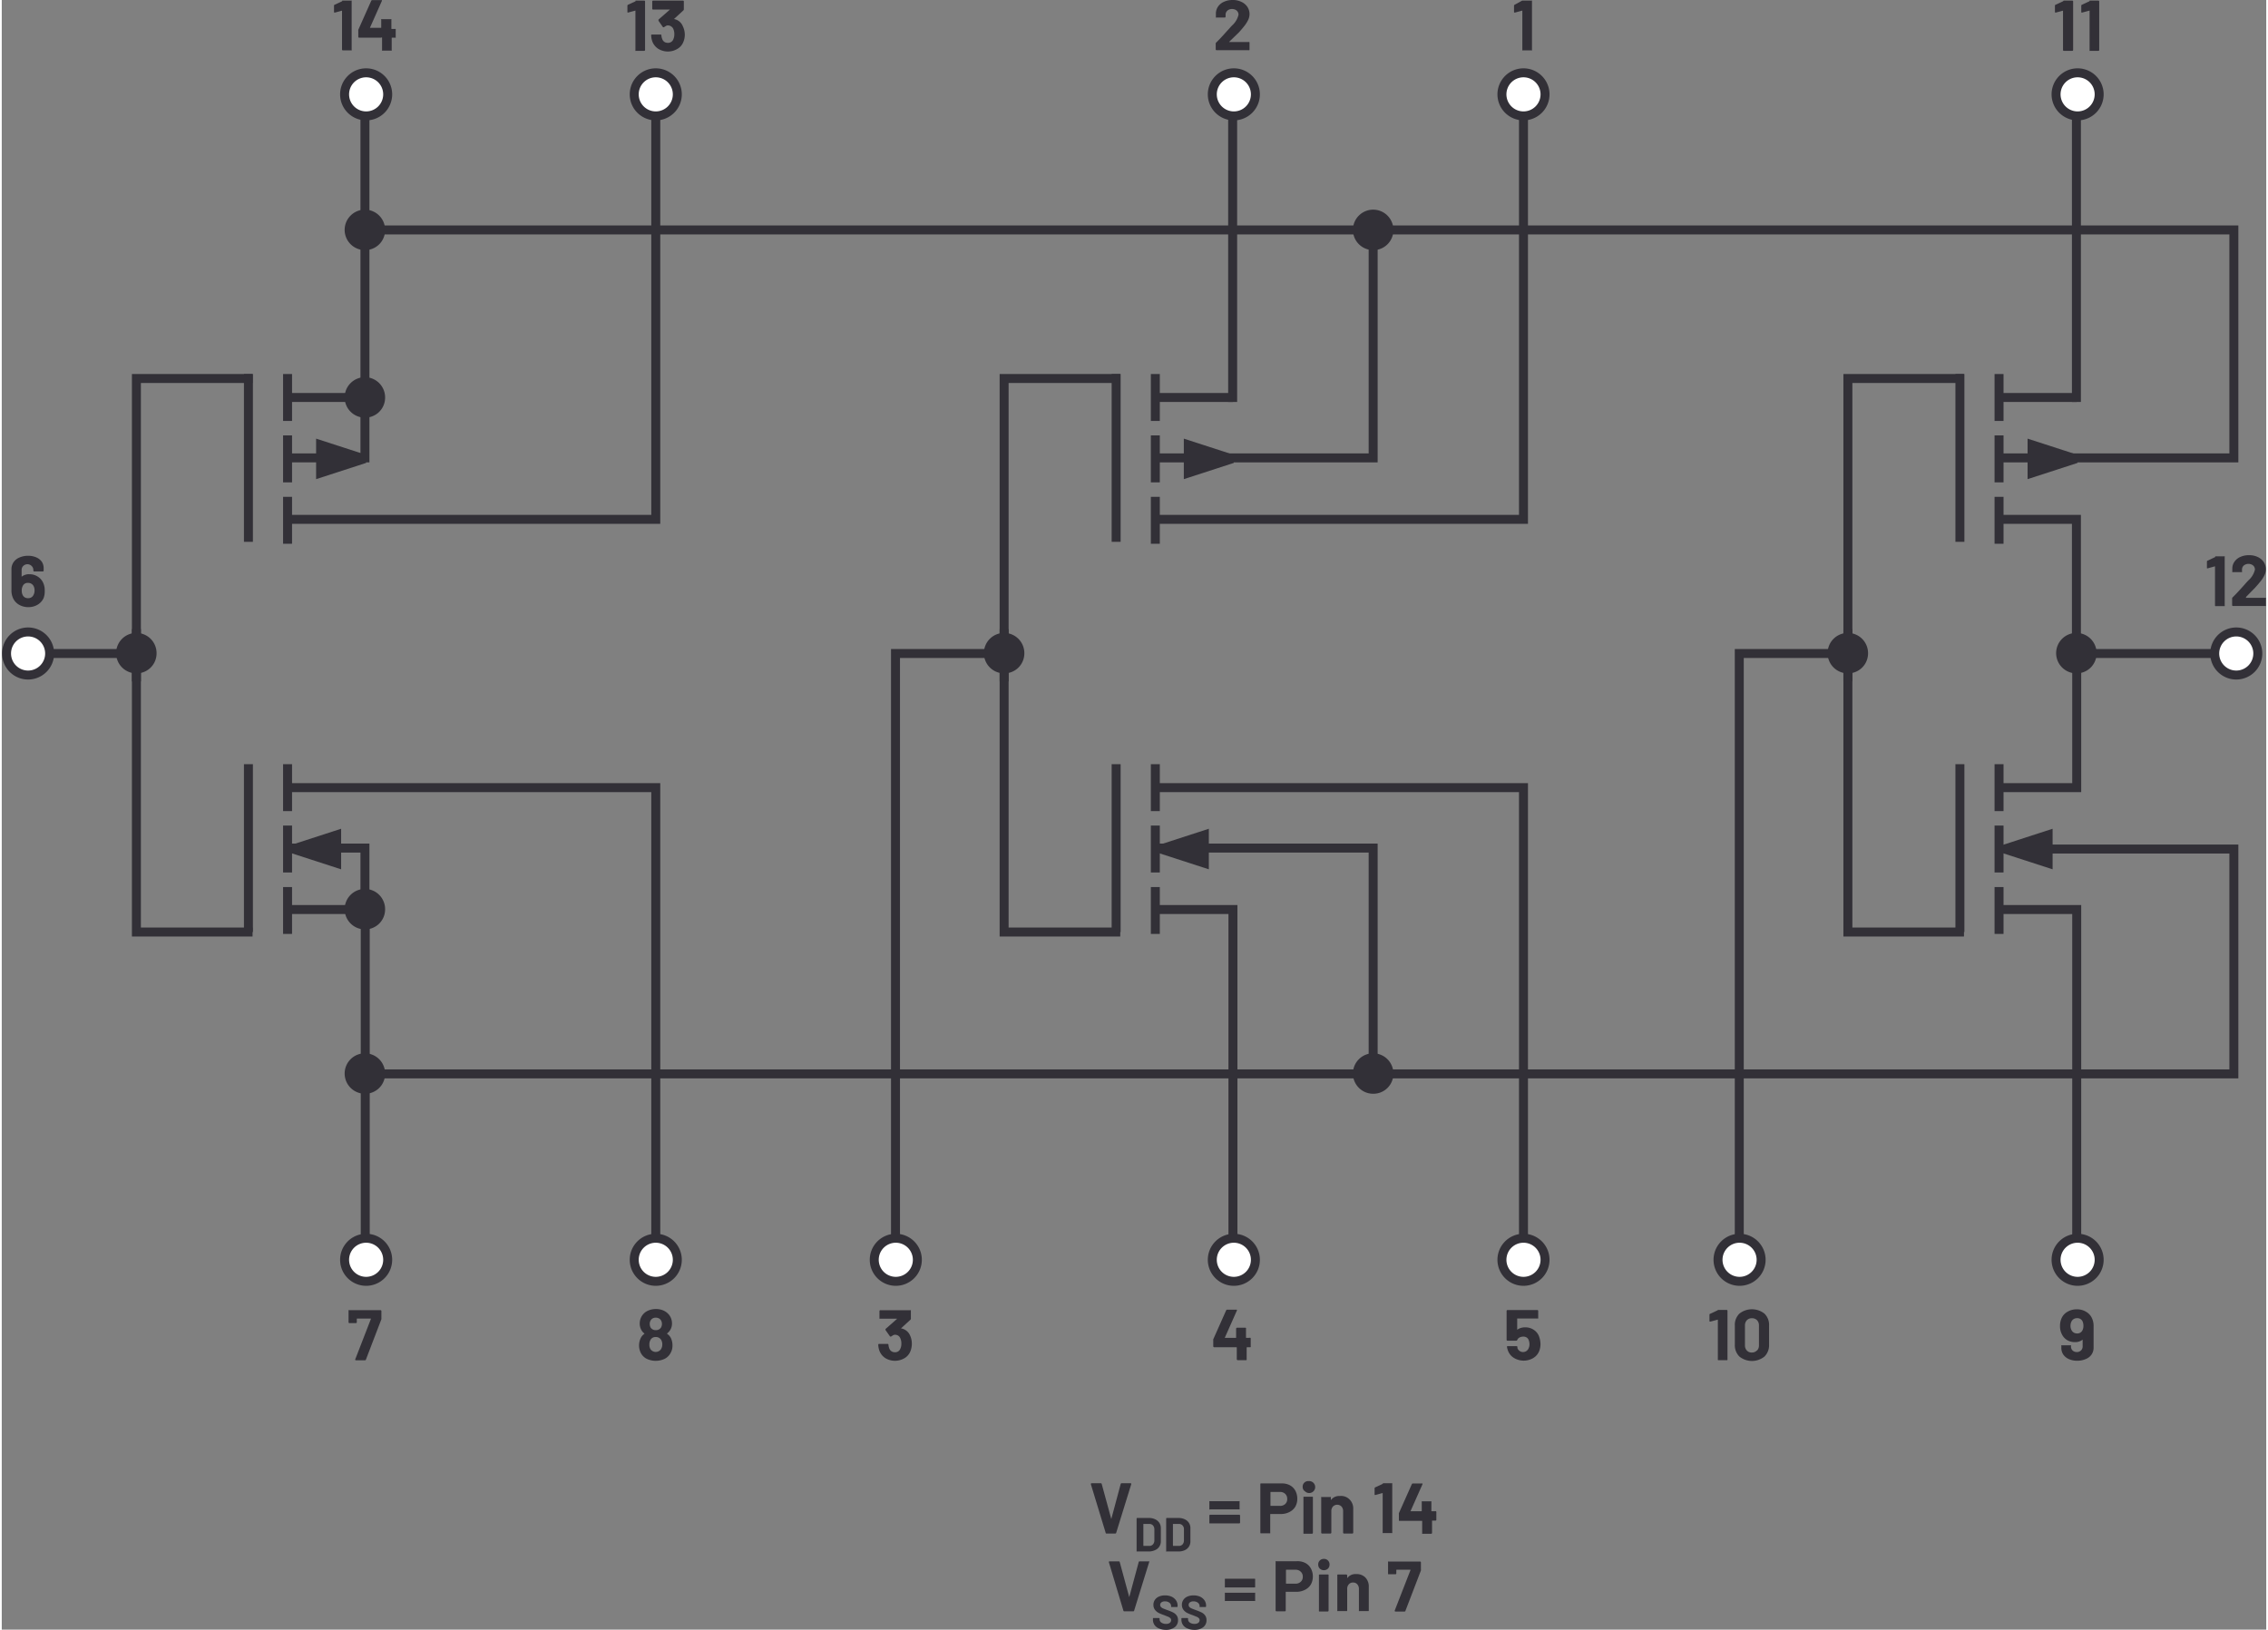 <svg id="bc1042e9-8dae-4347-b595-cf3481508be3" data-name="Layer 1" xmlns="http://www.w3.org/2000/svg" width="5.26in" height="3.78in" viewBox="0 0 378.41 272.36"><rect x="0" y="0" width="378.41" height="272.36" fill="#808080" stroke="none"/><g id="a6d3cfc4-4f9c-4285-aca2-f71dfb613af4" data-name="Junction Point (Filled)"><path d="M25.37,110.92h0a2.88,2.88,0,1,0-2.87,2.82,2.84,2.84,0,0,0,2.87-2.82Z" transform="translate(0 -1.7)" fill="#323037" stroke="#323037" stroke-miterlimit="14.3"/><path d="M63.56,68.13h0A2.88,2.88,0,1,0,60.69,71a2.84,2.84,0,0,0,2.87-2.82Z" transform="translate(0 -1.7)" fill="#323037" stroke="#323037" stroke-miterlimit="14.3"/><path d="M63.56,153.71h0a2.88,2.88,0,1,0-2.87,2.82,2.84,2.84,0,0,0,2.87-2.82Z" transform="translate(0 -1.7)" fill="#323037" stroke="#323037" stroke-miterlimit="14.3"/><path d="M63.56,181.18h0A2.88,2.88,0,1,0,60.69,184a2.84,2.84,0,0,0,2.87-2.82Z" transform="translate(0 -1.7)" fill="#323037" stroke="#323037" stroke-miterlimit="14.3"/><path d="M63.56,40.14h0A2.88,2.88,0,1,0,60.69,43a2.84,2.84,0,0,0,2.87-2.81Z" transform="translate(0 -1.7)" fill="#323037" stroke="#323037" stroke-miterlimit="14.3"/><path d="M170.38,110.92h0a2.88,2.88,0,1,0-2.88,2.82,2.84,2.84,0,0,0,2.88-2.82Z" transform="translate(0 -1.7)" fill="#323037" stroke="#323037" stroke-miterlimit="14.3"/><path d="M232.05,40.14h0A2.88,2.88,0,1,0,229.17,43a2.84,2.84,0,0,0,2.88-2.81Z" transform="translate(0 -1.7)" fill="#323037" stroke="#323037" stroke-miterlimit="14.3"/><path d="M232.05,181.18h0a2.88,2.88,0,1,0-2.88,2.82,2.84,2.84,0,0,0,2.88-2.82Z" transform="translate(0 -1.7)" fill="#323037" stroke="#323037" stroke-miterlimit="14.3"/><path d="M311.37,110.92h0a2.88,2.88,0,1,0-2.87,2.82,2.84,2.84,0,0,0,2.87-2.82Z" transform="translate(0 -1.7)" fill="#323037" stroke="#323037" stroke-miterlimit="14.3"/><path d="M349.56,110.92h0a2.88,2.88,0,1,0-2.87,2.82,2.84,2.84,0,0,0,2.87-2.82Z" transform="translate(0 -1.7)" fill="#323037" stroke="#323037" stroke-miterlimit="14.3"/></g><g id="eda390c2-3463-41a9-877a-69df881fb823" data-name="MOSFET, P-Channel, Enhancement Mode"><polyline points="41.91 155.77 22.5 155.77 22.5 105.14" fill="none" stroke="#323037" stroke-miterlimit="14.3" stroke-width="1.5"/><line x1="41.22" y1="127.72" x2="41.22" y2="155.77" fill="none" stroke="#323037" stroke-linejoin="bevel" stroke-width="1.5"/><line x1="47.76" y1="127.72" x2="47.76" y2="135.56" fill="none" stroke="#323037" stroke-linejoin="bevel" stroke-width="1.5"/><line x1="47.76" y1="137.98" x2="47.76" y2="145.82" fill="none" stroke="#323037" stroke-linejoin="bevel" stroke-width="1.5"/><line x1="47.76" y1="148.25" x2="47.76" y2="156.09" fill="none" stroke="#323037" stroke-linejoin="bevel" stroke-width="1.5"/><line x1="60.69" y1="152.01" x2="60.69" y2="141.74" fill="none" stroke="#323037" stroke-linecap="square" stroke-linejoin="bevel" stroke-width="1.5"/><line x1="60.74" y1="141.74" x2="47.82" y2="141.74" fill="none" stroke="#323037" stroke-linejoin="bevel" stroke-width="1.5"/><polyline points="47.82 131.64 109.29 131.64 109.29 206.95" fill="none" stroke="#323037" stroke-miterlimit="14.3" stroke-width="1.5"/><polyline points="47.82 152.01 60.74 152.01 60.74 206.95" fill="none" stroke="#323037" stroke-miterlimit="14.3" stroke-width="1.5"/><line x1="22.5" y1="109.22" x2="8.13" y2="109.22" fill="none" stroke="#323037" stroke-linejoin="bevel" stroke-width="1.5"/><line x1="369.82" y1="109.22" x2="348.27" y2="109.22" fill="none" stroke="#323037" stroke-linejoin="bevel" stroke-width="1.5"/><polyline points="48.36 141.22 56.71 138.51 56.71 145.29 48.35 142.58" fill="#323037"/><polyline points="41.91 63.26 22.5 63.26 22.5 113.89" fill="none" stroke="#323037" stroke-miterlimit="14.3" stroke-width="1.5"/><line x1="41.22" y1="62.51" x2="41.22" y2="90.56" fill="none" stroke="#323037" stroke-linejoin="bevel" stroke-width="1.5"/><line x1="47.76" y1="62.51" x2="47.76" y2="70.35" fill="none" stroke="#323037" stroke-linejoin="bevel" stroke-width="1.5"/><line x1="47.76" y1="72.77" x2="47.76" y2="80.62" fill="none" stroke="#323037" stroke-linejoin="bevel" stroke-width="1.5"/><line x1="47.76" y1="83.04" x2="47.76" y2="90.88" fill="none" stroke="#323037" stroke-linejoin="bevel" stroke-width="1.5"/><line x1="60.69" y1="19.37" x2="60.69" y2="76.53" fill="none" stroke="#323037" stroke-linecap="square" stroke-linejoin="bevel" stroke-width="1.5"/><line x1="60.74" y1="76.53" x2="47.82" y2="76.53" fill="none" stroke="#323037" stroke-linejoin="bevel" stroke-width="1.5"/><line x1="60.74" y1="66.43" x2="47.82" y2="66.43" fill="none" stroke="#323037" stroke-linejoin="bevel" stroke-width="1.5"/><polyline points="47.82 86.8 109.29 86.8 109.29 19.37" fill="none" stroke="#323037" stroke-miterlimit="14.3" stroke-width="1.5"/><polyline points="60.88 77.37 52.53 80.08 52.53 73.31 60.89 76.02" fill="#323037"/><polyline points="186.91 155.77 167.5 155.77 167.5 105.14" fill="none" stroke="#323037" stroke-miterlimit="14.3" stroke-width="1.5"/><line x1="186.22" y1="127.72" x2="186.22" y2="155.77" fill="none" stroke="#323037" stroke-linejoin="bevel" stroke-width="1.5"/><line x1="192.77" y1="127.72" x2="192.77" y2="135.56" fill="none" stroke="#323037" stroke-linejoin="bevel" stroke-width="1.5"/><line x1="192.77" y1="137.98" x2="192.77" y2="145.82" fill="none" stroke="#323037" stroke-linejoin="bevel" stroke-width="1.5"/><line x1="192.77" y1="148.25" x2="192.77" y2="156.09" fill="none" stroke="#323037" stroke-linejoin="bevel" stroke-width="1.5"/><polyline points="192.82 141.74 229.17 141.74 229.17 179.48" fill="none" stroke="#323037" stroke-miterlimit="14.3" stroke-width="1.5"/><polyline points="192.82 131.64 254.29 131.64 254.29 206.95" fill="none" stroke="#323037" stroke-miterlimit="14.3" stroke-width="1.5"/><polyline points="192.82 152.01 205.74 152.01 205.74 206.95" fill="none" stroke="#323037" stroke-miterlimit="14.3" stroke-width="1.5"/><polyline points="193.36 141.22 201.71 138.51 201.71 145.29 193.35 142.58" fill="#323037"/><polyline points="186.91 63.26 167.5 63.26 167.5 113.89" fill="none" stroke="#323037" stroke-miterlimit="14.3" stroke-width="1.5"/><line x1="186.22" y1="62.51" x2="186.22" y2="90.56" fill="none" stroke="#323037" stroke-linejoin="bevel" stroke-width="1.5"/><line x1="192.77" y1="62.51" x2="192.77" y2="70.35" fill="none" stroke="#323037" stroke-linejoin="bevel" stroke-width="1.5"/><line x1="192.77" y1="72.77" x2="192.77" y2="80.62" fill="none" stroke="#323037" stroke-linejoin="bevel" stroke-width="1.5"/><line x1="192.77" y1="83.04" x2="192.77" y2="90.88" fill="none" stroke="#323037" stroke-linejoin="bevel" stroke-width="1.5"/><line x1="205.69" y1="19.37" x2="205.69" y2="66.43" fill="none" stroke="#323037" stroke-linecap="square" stroke-linejoin="bevel" stroke-width="1.5"/><polyline points="192.82 76.53 229.17 76.53 229.17 38.43" fill="none" stroke="#323037" stroke-miterlimit="14.3" stroke-width="1.5"/><line x1="205.74" y1="66.43" x2="192.82" y2="66.43" fill="none" stroke="#323037" stroke-linejoin="bevel" stroke-width="1.5"/><polyline points="192.82 86.8 254.29 86.8 254.29 19.37" fill="none" stroke="#323037" stroke-miterlimit="14.3" stroke-width="1.5"/><polyline points="205.88 77.37 197.53 80.08 197.53 73.31 205.89 76.02" fill="#323037"/><polyline points="327.9 155.77 308.5 155.77 308.5 105.14" fill="none" stroke="#323037" stroke-miterlimit="14.3" stroke-width="1.5"/><line x1="327.22" y1="127.72" x2="327.22" y2="155.77" fill="none" stroke="#323037" stroke-linejoin="bevel" stroke-width="1.5"/><line x1="333.76" y1="127.72" x2="333.76" y2="135.56" fill="none" stroke="#323037" stroke-linejoin="bevel" stroke-width="1.5"/><line x1="333.76" y1="137.98" x2="333.76" y2="145.82" fill="none" stroke="#323037" stroke-linejoin="bevel" stroke-width="1.5"/><line x1="333.76" y1="148.25" x2="333.76" y2="156.09" fill="none" stroke="#323037" stroke-linejoin="bevel" stroke-width="1.5"/><path d="M346.69,143.45" transform="translate(0 -1.7)" fill="none" stroke="#323037" stroke-linecap="square" stroke-linejoin="bevel" stroke-width="1.5"/><path d="M346.69,153.71" transform="translate(0 -1.7)" fill="none" stroke="#323037" stroke-linecap="square" stroke-linejoin="bevel" stroke-width="1.5"/><polyline points="333.82 131.64 346.74 131.64 346.74 109.22" fill="none" stroke="#323037" stroke-miterlimit="14.3" stroke-width="1.5"/><polyline points="333.82 152.01 346.74 152.01 346.74 206.95" fill="none" stroke="#323037" stroke-miterlimit="14.3" stroke-width="1.5"/><polyline points="334.36 141.22 342.71 138.51 342.71 145.29 334.35 142.58" fill="#323037"/><polyline points="327.9 63.26 308.5 63.26 308.5 113.89" fill="none" stroke="#323037" stroke-miterlimit="14.3" stroke-width="1.5"/><line x1="327.22" y1="62.51" x2="327.22" y2="90.56" fill="none" stroke="#323037" stroke-linejoin="bevel" stroke-width="1.5"/><line x1="333.76" y1="62.51" x2="333.76" y2="70.35" fill="none" stroke="#323037" stroke-linejoin="bevel" stroke-width="1.5"/><line x1="333.76" y1="72.77" x2="333.76" y2="80.62" fill="none" stroke="#323037" stroke-linejoin="bevel" stroke-width="1.5"/><line x1="333.76" y1="83.04" x2="333.76" y2="90.88" fill="none" stroke="#323037" stroke-linejoin="bevel" stroke-width="1.5"/><line x1="346.69" y1="19.37" x2="346.69" y2="66.43" fill="none" stroke="#323037" stroke-linecap="square" stroke-linejoin="bevel" stroke-width="1.5"/><polyline points="333.82 76.53 373 76.53 373 38.43 62.8 38.43" fill="none" stroke="#323037" stroke-miterlimit="14.3" stroke-width="1.5"/><line x1="346.74" y1="66.43" x2="333.82" y2="66.43" fill="none" stroke="#323037" stroke-linejoin="bevel" stroke-width="1.5"/><polyline points="333.82 86.8 346.69 86.8 346.69 109.22" fill="none" stroke="#323037" stroke-miterlimit="14.3" stroke-width="1.5"/><polyline points="346.88 77.37 338.53 80.08 338.53 73.31 346.89 76.02" fill="#323037"/><polyline points="63.56 179.48 373 179.48 373 141.9 340.28 141.9" fill="none" stroke="#323037" stroke-miterlimit="14.3" stroke-width="1.5"/></g><g id="b8168ae5-f757-40d2-ab6b-37b58ca0bbe1" data-name="Connection Point (Open)"><path d="M8,110.92H8a3.6,3.6,0,1,1-3.6-3.6,3.6,3.6,0,0,1,3.6,3.6Z" transform="translate(0 -1.7)" fill="#fff" stroke="#323037" stroke-miterlimit="14.3" stroke-width="1.5"/><path d="M377,110.92h0a3.6,3.6,0,1,1-3.59-3.6,3.6,3.6,0,0,1,3.59,3.6Z" transform="translate(0 -1.7)" fill="#fff" stroke="#323037" stroke-miterlimit="14.3" stroke-width="1.5"/><path d="M64.49,212.25h0a3.6,3.6,0,1,1-3.6-3.6,3.6,3.6,0,0,1,3.6,3.6Z" transform="translate(0 -1.7)" fill="#fff" stroke="#323037" stroke-miterlimit="14.3" stroke-width="1.5"/><path d="M112.89,212.25h0a3.6,3.6,0,1,1-3.6-3.6,3.6,3.6,0,0,1,3.6,3.6Z" transform="translate(0 -1.7)" fill="#fff" stroke="#323037" stroke-miterlimit="14.3" stroke-width="1.5"/><path d="M153,212.25h0a3.6,3.6,0,1,1-3.6-3.6,3.6,3.6,0,0,1,3.6,3.6Z" transform="translate(0 -1.7)" fill="#fff" stroke="#323037" stroke-miterlimit="14.3" stroke-width="1.5"/><path d="M64.49,17.47h0a3.6,3.6,0,1,1-3.6-3.6,3.6,3.6,0,0,1,3.6,3.6Z" transform="translate(0 -1.7)" fill="#fff" stroke="#323037" stroke-miterlimit="14.3" stroke-width="1.5"/><path d="M112.89,17.47h0a3.6,3.6,0,1,1-3.6-3.6,3.6,3.6,0,0,1,3.6,3.6Z" transform="translate(0 -1.7)" fill="#fff" stroke="#323037" stroke-miterlimit="14.3" stroke-width="1.5"/><path d="M209.49,212.25h0a3.6,3.6,0,1,1-3.6-3.6,3.6,3.6,0,0,1,3.6,3.6Z" transform="translate(0 -1.7)" fill="#fff" stroke="#323037" stroke-miterlimit="14.3" stroke-width="1.5"/><path d="M257.89,212.25h0a3.6,3.6,0,1,1-3.59-3.6,3.6,3.6,0,0,1,3.59,3.6Z" transform="translate(0 -1.7)" fill="#fff" stroke="#323037" stroke-miterlimit="14.3" stroke-width="1.5"/><path d="M209.49,17.47h0a3.6,3.6,0,1,1-3.6-3.6,3.6,3.6,0,0,1,3.6,3.6Z" transform="translate(0 -1.7)" fill="#fff" stroke="#323037" stroke-miterlimit="14.3" stroke-width="1.5"/><path d="M257.89,17.47h0a3.6,3.6,0,1,1-3.59-3.6,3.6,3.6,0,0,1,3.59,3.6Z" transform="translate(0 -1.7)" fill="#fff" stroke="#323037" stroke-miterlimit="14.3" stroke-width="1.5"/><polyline points="167.5 109.22 149.35 109.22 149.35 112.82 149.35 206.95" fill="none" stroke="#323037" stroke-miterlimit="14.3" stroke-width="1.5"/><path d="M294,212.25h0a3.6,3.6,0,1,1-3.6-3.6,3.6,3.6,0,0,1,3.6,3.6Z" transform="translate(0 -1.7)" fill="#fff" stroke="#323037" stroke-miterlimit="14.3" stroke-width="1.5"/><path d="M350.49,212.25h0a3.6,3.6,0,1,1-3.6-3.6,3.6,3.6,0,0,1,3.6,3.6Z" transform="translate(0 -1.7)" fill="#fff" stroke="#323037" stroke-miterlimit="14.3" stroke-width="1.5"/><path d="M350.49,17.47h0a3.6,3.6,0,1,1-3.6-3.6,3.6,3.6,0,0,1,3.6,3.6Z" transform="translate(0 -1.7)" fill="#fff" stroke="#323037" stroke-miterlimit="14.3" stroke-width="1.5"/><polyline points="308.5 109.22 290.35 109.22 290.35 112.82 290.35 206.95" fill="none" stroke="#323037" stroke-miterlimit="14.3" stroke-width="1.5"/></g><path d="M56.91,1.8h1.46a.13.13,0,0,1,.1,0,.18.18,0,0,1,0,.1v8.12a.18.18,0,0,1,0,.1.13.13,0,0,1-.1,0H57a.14.14,0,0,1-.14-.14V3.48s0,0,0,0a0,0,0,0,0,0,0l-1.18.32-.05,0c-.07,0-.11,0-.11-.14l0-1a.18.18,0,0,1,.1-.17l1.26-.58A.3.3,0,0,1,56.91,1.8Z" transform="translate(0 -1.7)" fill="#323037"/><path d="M65.83,6.58a.14.14,0,0,1,0,.1V7.9a.14.14,0,0,1,0,.1.12.12,0,0,1-.1,0h-.51a.05.05,0,0,0-.06.06v2a.18.18,0,0,1,0,.1.15.15,0,0,1-.11,0h-1.4a.12.12,0,0,1-.1,0,.13.13,0,0,1,0-.1v-2A.05.05,0,0,0,63.41,8H59.72a.14.14,0,0,1-.14-.14v-1a.67.67,0,0,1,0-.18l2.16-4.85a.18.18,0,0,1,.17-.11h1.5c.06,0,.09,0,.11,0a.14.14,0,0,1,0,.13l-2,4.5v0l0,0h1.83a.05.05,0,0,0,.06-.06V5a.13.13,0,0,1,0-.1.12.12,0,0,1,.1,0H65a.15.15,0,0,1,.11,0,.18.18,0,0,1,0,.1V6.48a.05.05,0,0,0,.06.06h.51A.12.12,0,0,1,65.83,6.58Z" transform="translate(0 -1.7)" fill="#323037"/><path d="M105.91,1.8h1.45a.14.14,0,0,1,.14.14v8.12a.14.14,0,0,1-.14.14H106a.15.15,0,0,1-.11,0,.18.18,0,0,1,0-.1V3.48s0,0,0,0,0,0-.05,0l-1.19.32,0,0c-.07,0-.1,0-.1-.14l0-1a.18.18,0,0,1,.11-.17l1.26-.58A.3.3,0,0,1,105.91,1.8Z" transform="translate(0 -1.7)" fill="#323037"/><path d="M114.14,7.46a3.09,3.09,0,0,1-.22,1.2,2.3,2.3,0,0,1-1,1.2,3.09,3.09,0,0,1-3.21,0,2.53,2.53,0,0,1-1-1.24,3.55,3.55,0,0,1-.19-1,.13.13,0,0,1,.15-.15h1.41a.13.13,0,0,1,.15.15,1.93,1.93,0,0,0,.13.58,1,1,0,0,0,.35.49,1,1,0,0,0,.58.17.93.93,0,0,0,.93-.58,2,2,0,0,0,.17-.84,2.08,2.08,0,0,0-.18-.93,1,1,0,0,0-.93-.56.47.47,0,0,0-.27.08,2.15,2.15,0,0,0-.35.22.19.19,0,0,1-.1,0,.12.12,0,0,1-.11-.07l-.7-1a.16.16,0,0,1,0-.09.17.17,0,0,1,0-.12l1.91-1.67a.08.08,0,0,0,0,0,0,0,0,0,0,0,0h-2.82a.14.14,0,0,1-.14-.14V1.94a.14.14,0,0,1,.14-.14h5a.14.14,0,0,1,.14.14V3.26a.25.25,0,0,1-.08.18l-1.57,1.44s0,0,0,0,0,0,0,0a1.94,1.94,0,0,1,1.49,1.23A3.16,3.16,0,0,1,114.14,7.46Z" transform="translate(0 -1.7)" fill="#323037"/><path d="M205.11,8.72a.05.05,0,0,0,0,0h3.25a.12.12,0,0,1,.1,0,.14.14,0,0,1,.05.1v1.17a.14.14,0,0,1-.05.1.12.12,0,0,1-.1,0H203a.14.14,0,0,1-.14-.14V9a.24.24,0,0,1,.07-.18c.39-.38.79-.8,1.2-1.25s.66-.74.77-.85.45-.51.68-.75a3.46,3.46,0,0,0,1.09-1.8.91.91,0,0,0-.29-.69,1.17,1.17,0,0,0-.79-.27,1.12,1.12,0,0,0-.78.27.9.9,0,0,0-.3.71v.3a.14.14,0,0,1-.14.14H203a.14.14,0,0,1-.11,0,.13.13,0,0,1,0-.1V3.88a2.08,2.08,0,0,1,.41-1.15,2.36,2.36,0,0,1,1-.76,3.4,3.4,0,0,1,1.38-.27,3.31,3.31,0,0,1,1.49.32,2.39,2.39,0,0,1,1,.86,2.18,2.18,0,0,1,.34,1.2,2.33,2.33,0,0,1-.25,1,5.77,5.77,0,0,1-.76,1.14c-.25.31-.51.62-.8.93L205.3,8.5l-.18.18S205.1,8.71,205.11,8.72Z" transform="translate(0 -1.7)" fill="#323037"/><path d="M254.15,1.8h1.45a.15.15,0,0,1,.11,0,.18.18,0,0,1,0,.1v8.12a.18.18,0,0,1,0,.1.15.15,0,0,1-.11,0h-1.4a.13.13,0,0,1-.1,0,.14.14,0,0,1,0-.1V3.48a.06.06,0,0,0,0,0s0,0-.05,0l-1.18.32-.05,0c-.07,0-.11,0-.11-.14l0-1a.18.18,0,0,1,.11-.17L254,1.84A.3.3,0,0,1,254.15,1.8Z" transform="translate(0 -1.7)" fill="#323037"/><path d="M344.58,1.8H346a.14.14,0,0,1,.14.14v8.12a.14.14,0,0,1-.14.14h-1.41a.14.14,0,0,1-.14-.14V3.48s0,0,0,0,0,0,0,0l-1.19.32-.05,0c-.07,0-.11,0-.11-.14l0-1a.17.17,0,0,1,.11-.17l1.26-.58A.3.3,0,0,1,344.58,1.8Z" transform="translate(0 -1.7)" fill="#323037"/><path d="M348.91,1.8h1.45a.14.14,0,0,1,.14.14v8.12a.14.14,0,0,1-.14.14H349a.15.15,0,0,1-.11,0,.18.18,0,0,1,0-.1V3.48s0,0,0,0,0,0-.05,0l-1.19.32-.05,0c-.07,0-.1,0-.1-.14l0-1a.18.18,0,0,1,.11-.17l1.26-.58A.3.3,0,0,1,348.91,1.8Z" transform="translate(0 -1.7)" fill="#323037"/><path d="M59.08,228.86l2.6-6.71c0-.05,0-.07,0-.07H59.39a.05.05,0,0,0-.06.06v.55a.14.14,0,0,1-.14.14h-1.1a.14.14,0,0,1-.14-.14v-1.92a.18.18,0,0,1,0-.1.15.15,0,0,1,.11,0h5.24a.14.14,0,0,1,.14.14V222a.67.67,0,0,1,0,.18l-2.59,6.76a.17.17,0,0,1-.17.11H59.2C59.08,229,59,229,59.08,228.86Z" transform="translate(0 -1.7)" fill="#323037"/><path d="M112.08,226.57a2.39,2.39,0,0,1-.3,1.23,2.28,2.28,0,0,1-1,1,3.52,3.52,0,0,1-3,0,2.25,2.25,0,0,1-1-1,2.82,2.82,0,0,1,0-2.47,1.66,1.66,0,0,1,.6-.69s0,0,0-.08a1.78,1.78,0,0,1-.5-.58,2.16,2.16,0,0,1-.27-1.08,2.32,2.32,0,0,1,1.41-2.16,3.2,3.2,0,0,1,1.29-.26,3.06,3.06,0,0,1,1.29.26,2.55,2.55,0,0,1,.92.72,2.31,2.31,0,0,1,.48,1.44,2,2,0,0,1-.32,1.12,2.06,2.06,0,0,1-.49.53s0,.06,0,.08a1.81,1.81,0,0,1,.63.71A2.79,2.79,0,0,1,112.08,226.57Zm-1.7-.16a1.5,1.5,0,0,0-.17-.74,1,1,0,0,0-.92-.51.93.93,0,0,0-.89.49,1.5,1.5,0,0,0-.18.78,1.41,1.41,0,0,0,.2.78,1.07,1.07,0,0,0,1.73,0A1.46,1.46,0,0,0,110.38,226.41Zm-2.1-3.46a1.3,1.3,0,0,0,.15.63,1,1,0,0,0,.86.43,1,1,0,0,0,.87-.43,1.19,1.19,0,0,0,.16-.64,1.11,1.11,0,0,0-.12-.5.88.88,0,0,0-.36-.38,1.15,1.15,0,0,0-.57-.14,1,1,0,0,0-.52.14.89.89,0,0,0-.35.39A1.11,1.11,0,0,0,108.28,223Z" transform="translate(0 -1.7)" fill="#323037"/><path d="M208.71,225.41a.13.13,0,0,1,0,.1v1.21a.12.12,0,0,1,0,.1.14.14,0,0,1-.1.05h-.51s-.07,0-.07.06v1.95a.12.12,0,0,1,0,.1.14.14,0,0,1-.1.05h-1.4a.18.18,0,0,1-.15-.15v-1.95a.05.05,0,0,0-.06-.06H202.6a.18.18,0,0,1-.15-.15v-1a.74.74,0,0,1,0-.18l2.16-4.85a.17.17,0,0,1,.17-.1h1.5a.1.1,0,0,1,.11.16l-2,4.5a0,0,0,0,0,0,.05s0,0,0,0h1.82a.05.05,0,0,0,.06-.06v-1.49a.18.18,0,0,1,.15-.15h1.4a.14.14,0,0,1,.1.05.12.12,0,0,1,0,.1v1.49s0,.06.07.06h.51A.13.13,0,0,1,208.71,225.41Z" transform="translate(0 -1.7)" fill="#323037"/><path d="M152.08,226.29a3.37,3.37,0,0,1-.22,1.2,2.34,2.34,0,0,1-1,1.2,3.13,3.13,0,0,1-3.2,0,2.57,2.57,0,0,1-1-1.24,3.29,3.29,0,0,1-.19-1,.13.13,0,0,1,.14-.14h1.42a.13.13,0,0,1,.14.14,2.39,2.39,0,0,0,.13.59,1,1,0,0,0,.36.49,1,1,0,0,0,.58.17.91.91,0,0,0,.92-.59,1.86,1.86,0,0,0,.17-.84,2.07,2.07,0,0,0-.18-.92.94.94,0,0,0-.92-.57.63.63,0,0,0-.28.08l-.35.22a.12.12,0,0,1-.09,0,.11.11,0,0,1-.11-.07l-.71-1a.19.19,0,0,1,0-.08.13.13,0,0,1,0-.12l1.9-1.67s0,0,0-.05l0,0h-2.82a.18.18,0,0,1-.1,0,.15.15,0,0,1,0-.11v-1.16a.14.14,0,0,1,.14-.14h5a.15.15,0,0,1,.11,0,.18.18,0,0,1,0,.1v1.32a.26.26,0,0,1-.09.18l-1.57,1.44s0,0,0,0a.08.08,0,0,0,.06,0,2,2,0,0,1,1.49,1.24A3.16,3.16,0,0,1,152.08,226.29Z" transform="translate(0 -1.7)" fill="#323037"/><path d="M257.13,226.34a3,3,0,0,1-.19,1.1,2.38,2.38,0,0,1-1,1.22,3.15,3.15,0,0,1-3.23,0,2.38,2.38,0,0,1-1-1.19,3.57,3.57,0,0,1-.18-.66v0a.12.12,0,0,1,.14-.13h1.45a.16.16,0,0,1,.16.13.34.34,0,0,0,0,.12.94.94,0,0,0,0,.09,1,1,0,0,0,.93.65,1,1,0,0,0,.58-.18,1,1,0,0,0,.38-.51,1.4,1.4,0,0,0,.12-.62,1.81,1.81,0,0,0-.11-.63.87.87,0,0,0-.34-.48,1,1,0,0,0-.59-.16,1.32,1.32,0,0,0-.62.15.79.79,0,0,0-.38.41.16.16,0,0,1-.16.12h-1.48a.14.14,0,0,1-.14-.14v-4.84a.14.14,0,0,1,.14-.14h5a.14.14,0,0,1,.14.14v1.16a.15.15,0,0,1,0,.11.18.18,0,0,1-.1,0h-3.35a.05.05,0,0,0-.06.06v1.77c0,.06,0,.07.07,0a2.28,2.28,0,0,1,1.25-.35,2.52,2.52,0,0,1,1.47.43,2.23,2.23,0,0,1,.89,1.17A3.87,3.87,0,0,1,257.13,226.34Z" transform="translate(0 -1.7)" fill="#323037"/><path d="M286.79,220.63h1.45a.14.14,0,0,1,.14.14v8.11a.12.12,0,0,1,0,.1.14.14,0,0,1-.1.05h-1.41a.14.14,0,0,1-.1-.05.12.12,0,0,1,0-.1v-6.57a.08.08,0,0,0,0-.05s0,0-.05,0l-1.19.32h-.05c-.07,0-.11,0-.11-.13l0-1a.16.16,0,0,1,.11-.17l1.26-.59A.42.42,0,0,1,286.79,220.63Z" transform="translate(0 -1.7)" fill="#323037"/><path d="M290.37,228.42a2.65,2.65,0,0,1-.76-2v-3.17a2.61,2.61,0,0,1,.76-2,3.37,3.37,0,0,1,4.19,0,2.62,2.62,0,0,1,.77,2v3.17a2.66,2.66,0,0,1-.77,2,3.34,3.34,0,0,1-4.19,0Zm2.95-1a1.24,1.24,0,0,0,.32-.89v-3.3a1.24,1.24,0,0,0-.32-.88,1.14,1.14,0,0,0-.86-.33,1.11,1.11,0,0,0-.84.33,1.24,1.24,0,0,0-.32.88v3.3a1.24,1.24,0,0,0,.32.89,1.11,1.11,0,0,0,.84.33A1.14,1.14,0,0,0,293.32,227.38Z" transform="translate(0 -1.7)" fill="#323037"/><path d="M349.56,223.33v3.61a2,2,0,0,1-.34,1.14,2.09,2.09,0,0,1-1,.77,3.43,3.43,0,0,1-1.4.27,3.33,3.33,0,0,1-1.38-.27,2.28,2.28,0,0,1-.94-.75,2,2,0,0,1-.33-1.13v-.33a.12.12,0,0,1,0-.1.14.14,0,0,1,.1,0h1.4a.16.16,0,0,1,.11,0,.15.15,0,0,1,0,.1v.11a.9.9,0,0,0,.27.66,1,1,0,0,0,.69.26,1,1,0,0,0,.72-.27.93.93,0,0,0,.27-.69v-1.12s0,0,0,0,0,0,0,0a1.93,1.93,0,0,1-1.29.42,2.53,2.53,0,0,1-1.29-.33,2.32,2.32,0,0,1-.9-1,2.87,2.87,0,0,1-.3-1.38,3,3,0,0,1,.24-1.24,2.3,2.3,0,0,1,1-1.12,2.93,2.93,0,0,1,1.56-.41,2.87,2.87,0,0,1,1.59.43,2.37,2.37,0,0,1,1,1.18A3,3,0,0,1,349.56,223.33Zm-1.88.74a1.61,1.61,0,0,0,.18-.8,1.81,1.81,0,0,0-.15-.74.94.94,0,0,0-.91-.52,1,1,0,0,0-.92.52,1.61,1.61,0,0,0-.18.76,1.46,1.46,0,0,0,.21.79,1,1,0,0,0,.87.48A.94.94,0,0,0,347.68,224.07Z" transform="translate(0 -1.7)" fill="#323037"/><path d="M369.92,94.68h1.45a.15.15,0,0,1,.1,0,.16.16,0,0,1,0,.11v8.11a.14.14,0,0,1,0,.1.12.12,0,0,1-.1,0H370a.12.12,0,0,1-.1,0,.14.14,0,0,1-.05-.1V96.36a.06.06,0,0,0,0,0s0,0-.05,0l-1.19.33h0c-.08,0-.11,0-.11-.13l0-1a.16.16,0,0,1,.11-.16l1.26-.59A.3.3,0,0,1,369.92,94.68Z" transform="translate(0 -1.7)" fill="#323037"/><path d="M375,101.61a.06.06,0,0,0,0,0h3.25a.12.12,0,0,1,.1,0,.13.13,0,0,1,0,.1v1.17a.13.13,0,0,1,0,.1.12.12,0,0,1-.1,0h-5.4a.14.14,0,0,1-.14-.14v-1.11a.24.24,0,0,1,.07-.18c.39-.38.79-.8,1.2-1.25l.77-.85c.22-.26.45-.51.68-.75a3.46,3.46,0,0,0,1.09-1.8.89.89,0,0,0-.3-.69,1.26,1.26,0,0,0-1.56,0,.91.91,0,0,0-.3.71v.3a.12.12,0,0,1,0,.1.14.14,0,0,1-.1,0h-1.42a.14.14,0,0,1-.1,0,.12.12,0,0,1,0-.1v-.56a2,2,0,0,1,.41-1.15,2.31,2.31,0,0,1,1-.76,3.4,3.4,0,0,1,1.38-.26,3.26,3.26,0,0,1,1.48.31,2.5,2.5,0,0,1,1,.86,2.26,2.26,0,0,1,.34,1.2,2.33,2.33,0,0,1-.25,1,5.24,5.24,0,0,1-.76,1.14c-.25.32-.52.62-.8.93l-1.29,1.32-.18.18A0,0,0,0,0,375,101.61Z" transform="translate(0 -1.7)" fill="#323037"/><path d="M7.18,100.39A3.28,3.28,0,0,1,7,101.64a2.46,2.46,0,0,1-1,1.12,2.93,2.93,0,0,1-1.56.41,3,3,0,0,1-1.6-.43,2.4,2.4,0,0,1-1-1.18,3,3,0,0,1-.22-1.18V96.77A2.07,2.07,0,0,1,2,95.62a2.22,2.22,0,0,1,1-.76,3.43,3.43,0,0,1,1.4-.27,3.33,3.33,0,0,1,1.38.27,2.18,2.18,0,0,1,.93.75A2,2,0,0,1,7,96.73v.34a.14.14,0,0,1-.14.14H5.42a.14.14,0,0,1-.14-.14V97A.93.93,0,0,0,5,96.3,1,1,0,0,0,4.33,96a1,1,0,0,0-.72.27.91.91,0,0,0-.29.69v1.13s0,0,0,0a.06.06,0,0,0,0,0,1.92,1.92,0,0,1,1.3-.42A2.53,2.53,0,0,1,6,98.06a2.36,2.36,0,0,1,.9,1A2.94,2.94,0,0,1,7.18,100.39Zm-1.7,0a1.45,1.45,0,0,0-.19-.79,1,1,0,0,0-.87-.48.9.9,0,0,0-.9.49,1.58,1.58,0,0,0-.18.8,1.61,1.61,0,0,0,.15.73.93.93,0,0,0,.91.53.92.92,0,0,0,.9-.53A1.46,1.46,0,0,0,5.48,100.42Z" transform="translate(0 -1.7)" fill="#323037"/><path d="M184.47,257.88,182,249.77v-.05c0-.08.05-.12.13-.12h1.52a.15.15,0,0,1,.16.12l1.6,5.86s0,0,0,0,0,0,0,0l1.57-5.86a.16.16,0,0,1,.17-.12h1.48a.14.14,0,0,1,.11.05.16.16,0,0,1,0,.12l-2.51,8.11a.15.15,0,0,1-.16.12h-1.51A.14.14,0,0,1,184.47,257.88Z" transform="translate(0 -1.7)" fill="#323037"/><path d="M189.64,261a.07.07,0,0,1,0-.06V255.5a.1.1,0,0,1,.1-.1h2a2.32,2.32,0,0,1,1,.22,1.69,1.69,0,0,1,.7.59,1.65,1.65,0,0,1,.25.89v2.21a1.57,1.57,0,0,1-1,1.48,2.46,2.46,0,0,1-1,.21h-2A.09.09,0,0,1,189.64,261Zm1.14-.93h1a.78.78,0,0,0,.59-.25,1,1,0,0,0,.24-.67v-1.84a1,1,0,0,0-.23-.66.78.78,0,0,0-.61-.25h-1s0,0,0,0V260A0,0,0,0,0,190.78,260Z" transform="translate(0 -1.7)" fill="#323037"/><path d="M194.58,261a.07.07,0,0,1,0-.06V255.5a.1.1,0,0,1,.1-.1h2a2.32,2.32,0,0,1,1,.22,1.63,1.63,0,0,1,.7.59,1.57,1.57,0,0,1,.25.89v2.21a1.59,1.59,0,0,1-.25.89,1.63,1.63,0,0,1-.7.59,2.46,2.46,0,0,1-1,.21h-2A.09.09,0,0,1,194.58,261Zm1.14-.93h1a.82.82,0,0,0,.6-.25,1,1,0,0,0,.23-.67v-1.84a.9.9,0,0,0-.23-.66.76.76,0,0,0-.61-.25h-1a0,0,0,0,0,0,0V260A0,0,0,0,0,195.72,260Z" transform="translate(0 -1.7)" fill="#323037"/><path d="M201.8,254a.12.12,0,0,1,0-.1V252.7a.12.12,0,0,1,0-.1.14.14,0,0,1,.1,0h4.85a.14.14,0,0,1,.1,0,.12.12,0,0,1,0,.1v1.16a.12.12,0,0,1,0,.1.14.14,0,0,1-.1,0H201.9A.14.14,0,0,1,201.8,254Zm0,2.31a.13.13,0,0,1,0-.1V255a.14.14,0,0,1,.14-.14h4.85a.14.14,0,0,1,.14.14v1.17a.14.14,0,0,1-.14.14H201.9A.13.13,0,0,1,201.8,256.27Z" transform="translate(0 -1.7)" fill="#323037"/><path d="M215.23,249.92a2.26,2.26,0,0,1,.93.91,2.78,2.78,0,0,1,.33,1.37,2.56,2.56,0,0,1-.34,1.33,2.36,2.36,0,0,1-1,.89,3.06,3.06,0,0,1-1.42.32h-1.7a.05.05,0,0,0-.06.06v3.06a.14.14,0,0,1,0,.1.12.12,0,0,1-.1,0h-1.4a.12.12,0,0,1-.1,0,.14.14,0,0,1-.05-.1v-8.12a.16.16,0,0,1,.05-.11.15.15,0,0,1,.1,0h3.38A2.83,2.83,0,0,1,215.23,249.92Zm-.75,3.14a1.08,1.08,0,0,0,.33-.83,1.13,1.13,0,0,0-.33-.85,1.22,1.22,0,0,0-.89-.33h-1.52s-.06,0-.06.07v2.2a.05.05,0,0,0,.06.06h1.52A1.22,1.22,0,0,0,214.48,253.06Z" transform="translate(0 -1.7)" fill="#323037"/><path d="M217.66,250.87a.93.93,0,0,1-.27-.68.92.92,0,0,1,1-.95,1,1,0,1,1-.68,1.63Zm-.14,7.09a.13.13,0,0,1,0-.1V252a.12.12,0,0,1,0-.1.14.14,0,0,1,.1-.05H219a.14.14,0,0,1,.1.05.12.12,0,0,1,0,.1v5.89a.14.14,0,0,1-.14.14h-1.41A.13.13,0,0,1,217.52,258Z" transform="translate(0 -1.7)" fill="#323037"/><path d="M225.25,252.33a2.11,2.11,0,0,1,.59,1.59v3.94a.14.14,0,0,1-.14.14h-1.41a.14.14,0,0,1-.14-.14v-3.59a1.12,1.12,0,0,0-.27-.78,1,1,0,0,0-1.43,0,1.12,1.12,0,0,0-.27.78v3.59a.14.14,0,0,1-.14.14h-1.41a.14.14,0,0,1-.14-.14V252a.13.13,0,0,1,0-.1.14.14,0,0,1,.1,0H222a.14.14,0,0,1,.1,0,.13.13,0,0,1,0,.1v.42a.05.05,0,0,0,0,0s0,0,0,0a1.69,1.69,0,0,1,1.47-.69A2,2,0,0,1,225.25,252.33Z" transform="translate(0 -1.7)" fill="#323037"/><path d="M230.81,249.6h1.45a.15.15,0,0,1,.1,0,.16.16,0,0,1,0,.11v8.11a.14.14,0,0,1,0,.1.12.12,0,0,1-.1,0h-1.4a.12.12,0,0,1-.1,0,.14.14,0,0,1,0-.1v-6.58a0,0,0,0,0,0,0s0,0-.05,0l-1.19.33h0c-.08,0-.11-.05-.11-.13l0-1a.17.17,0,0,1,.11-.16l1.26-.59A.4.4,0,0,1,230.81,249.6Z" transform="translate(0 -1.7)" fill="#323037"/><path d="M239.73,254.38a.15.15,0,0,1,0,.11v1.21a.14.14,0,0,1-.14.14h-.52a.05.05,0,0,0-.06.06v2a.14.14,0,0,1-.14.14h-1.4a.15.15,0,0,1-.11,0,.18.18,0,0,1,0-.1v-2a.05.05,0,0,0-.06-.06h-3.68a.12.12,0,0,1-.1,0,.14.14,0,0,1-.05-.1v-1a.74.74,0,0,1,0-.18l2.16-4.85a.18.18,0,0,1,.17-.11h1.5a.16.16,0,0,1,.11,0,.14.14,0,0,1,0,.13l-2,4.5a0,0,0,0,0,0,0l0,0h1.82a.05.05,0,0,0,.06-.06v-1.49a.18.18,0,0,1,0-.1.21.21,0,0,1,.11,0h1.4a.18.18,0,0,1,.1,0,.13.13,0,0,1,0,.1v1.49a.05.05,0,0,0,.06.06h.52A.18.18,0,0,1,239.73,254.38Z" transform="translate(0 -1.7)" fill="#323037"/><path d="M187.43,270.88,185,262.77l0,0c0-.08.05-.12.14-.12h1.51a.16.16,0,0,1,.17.12l1.59,5.86s0,0,0,0a0,0,0,0,0,0,0l1.58-5.86a.15.15,0,0,1,.16-.12h1.48a.14.14,0,0,1,.11,0,.12.12,0,0,1,0,.12l-2.51,8.11a.14.14,0,0,1-.15.12h-1.52A.14.14,0,0,1,187.43,270.88Z" transform="translate(0 -1.7)" fill="#323037"/><path d="M193.37,273.86a1.61,1.61,0,0,1-.74-.58,1.55,1.55,0,0,1-.26-.89v-.17a.1.1,0,0,1,.1-.1h.91a.1.1,0,0,1,.1.1v.12a.65.65,0,0,0,.29.54,1.31,1.31,0,0,0,.8.22.93.93,0,0,0,.63-.18.57.57,0,0,0,.21-.45.44.44,0,0,0-.13-.32,1.12,1.12,0,0,0-.34-.23l-.7-.28a7.72,7.72,0,0,1-.91-.37,1.9,1.9,0,0,1-.63-.53,1.35,1.35,0,0,1-.25-.82,1.41,1.41,0,0,1,.25-.84,1.58,1.58,0,0,1,.69-.55,2.46,2.46,0,0,1,1-.19,2.68,2.68,0,0,1,1.09.21,1.86,1.86,0,0,1,.74.61,1.54,1.54,0,0,1,.27.9v.12a.1.1,0,0,1-.1.1h-.92a.07.07,0,0,1-.06,0,.09.09,0,0,1,0-.07v-.06a.72.72,0,0,0-.28-.58,1.14,1.14,0,0,0-.75-.23.94.94,0,0,0-.59.16.51.51,0,0,0-.21.44.48.48,0,0,0,.12.33,1.09,1.09,0,0,0,.37.25c.16.07.41.17.75.29a9.4,9.4,0,0,1,.9.37,1.7,1.7,0,0,1,.58.47,1.28,1.28,0,0,1,.26.82,1.43,1.43,0,0,1-.55,1.19,2.37,2.37,0,0,1-1.5.44A2.8,2.8,0,0,1,193.37,273.86Z" transform="translate(0 -1.7)" fill="#323037"/><path d="M198.13,273.86a1.61,1.61,0,0,1-.74-.58,1.55,1.55,0,0,1-.26-.89v-.17a.1.1,0,0,1,.1-.1h.91a.1.1,0,0,1,.1.1v.12a.65.65,0,0,0,.29.54,1.31,1.31,0,0,0,.8.22,1,1,0,0,0,.63-.18.57.57,0,0,0,.21-.45.44.44,0,0,0-.13-.32,1.12,1.12,0,0,0-.34-.23l-.7-.28a7.72,7.72,0,0,1-.91-.37,1.9,1.9,0,0,1-.63-.53,1.35,1.35,0,0,1-.25-.82,1.41,1.41,0,0,1,.25-.84,1.53,1.53,0,0,1,.69-.55,2.46,2.46,0,0,1,1-.19,2.68,2.68,0,0,1,1.09.21,1.86,1.86,0,0,1,.74.61,1.54,1.54,0,0,1,.27.9v.12a.1.1,0,0,1-.1.1h-.92a.07.07,0,0,1-.06,0,.09.09,0,0,1,0-.07v-.06a.72.72,0,0,0-.28-.58,1.14,1.14,0,0,0-.75-.23.94.94,0,0,0-.59.16.51.51,0,0,0-.21.44.48.48,0,0,0,.12.33,1,1,0,0,0,.37.25c.16.07.41.17.75.29a9.4,9.4,0,0,1,.9.37,1.7,1.7,0,0,1,.58.47,1.28,1.28,0,0,1,.26.82,1.43,1.43,0,0,1-.55,1.19,2.37,2.37,0,0,1-1.5.44A2.76,2.76,0,0,1,198.13,273.86Z" transform="translate(0 -1.7)" fill="#323037"/><path d="M204.39,267a.15.15,0,0,1,0-.1V265.7a.15.15,0,0,1,0-.1.16.16,0,0,1,.11-.05h4.84a.16.16,0,0,1,.11.05.15.15,0,0,1,0,.1v1.16a.15.15,0,0,1,0,.1.16.16,0,0,1-.11.05H204.5A.16.16,0,0,1,204.39,267Zm0,2.31a.18.18,0,0,1,0-.1V268a.18.18,0,0,1,0-.1.15.15,0,0,1,.11,0h4.84a.15.15,0,0,1,.11,0,.18.18,0,0,1,0,.1v1.17a.18.18,0,0,1,0,.1.15.15,0,0,1-.11,0H204.5A.15.15,0,0,1,204.39,269.27Z" transform="translate(0 -1.7)" fill="#323037"/><path d="M217.83,262.92a2.26,2.26,0,0,1,.93.91,2.78,2.78,0,0,1,.33,1.37,2.66,2.66,0,0,1-.34,1.33,2.36,2.36,0,0,1-1,.89,3.14,3.14,0,0,1-1.43.32h-1.7a.05.05,0,0,0-.06.06v3.06a.14.14,0,0,1-.14.14h-1.41a.14.14,0,0,1-.14-.14v-8.12a.15.15,0,0,1,0-.11.18.18,0,0,1,.1,0h3.39A2.86,2.86,0,0,1,217.83,262.92Zm-.76,3.14a1.06,1.06,0,0,0,.34-.83,1.1,1.1,0,0,0-.34-.85,1.21,1.21,0,0,0-.89-.33h-1.52s-.06,0-.06.07v2.2a.05.05,0,0,0,.06.06h1.52A1.2,1.2,0,0,0,217.07,266.06Z" transform="translate(0 -1.7)" fill="#323037"/><path d="M220.26,263.87a.93.93,0,0,1-.27-.68.89.89,0,0,1,.26-.68.93.93,0,0,1,.69-.27.91.91,0,0,1,.68.27.89.89,0,0,1,.26.68.93.93,0,0,1-.27.68,1,1,0,0,1-1.35,0Zm-.15,7.09a.18.18,0,0,1,0-.1V265a.15.15,0,0,1,0-.1.16.16,0,0,1,.11-.05h1.4a.14.14,0,0,1,.1.05.12.12,0,0,1,0,.1v5.89a.14.14,0,0,1-.14.14h-1.4A.15.15,0,0,1,220.11,271Z" transform="translate(0 -1.7)" fill="#323037"/><path d="M227.85,265.33a2.15,2.15,0,0,1,.59,1.59v3.94a.14.14,0,0,1-.05.1.12.12,0,0,1-.1,0h-1.4a.12.12,0,0,1-.1,0,.14.14,0,0,1,0-.1v-3.59a1.12,1.12,0,0,0-.27-.78.91.91,0,0,0-.71-.3.9.9,0,0,0-.71.3,1.12,1.12,0,0,0-.27.78v3.59a.14.14,0,0,1-.05.1.12.12,0,0,1-.1,0h-1.4a.12.12,0,0,1-.1,0,.14.14,0,0,1,0-.1V265a.14.14,0,0,1,0-.1.12.12,0,0,1,.1-.05h1.4a.12.12,0,0,1,.1.05.14.14,0,0,1,.05.1v.42s0,0,0,.05,0,0,0,0a1.66,1.66,0,0,1,1.46-.69A2.06,2.06,0,0,1,227.85,265.33Z" transform="translate(0 -1.7)" fill="#323037"/><path d="M232.79,270.83l2.61-6.7c0-.05,0-.08-.05-.08H233.1s-.06,0-.06.07v.55a.14.14,0,0,1-.14.14h-1.09a.12.12,0,0,1-.1,0,.14.14,0,0,1-.05-.1l0-1.92a.15.15,0,0,1,0-.11.15.15,0,0,1,.1,0h5.24a.14.14,0,0,1,.15.15V264a.45.45,0,0,1,0,.18l-2.59,6.75a.16.16,0,0,1-.17.11h-1.5C232.79,271,232.75,271,232.79,270.83Z" transform="translate(0 -1.7)" fill="#323037"/></svg>